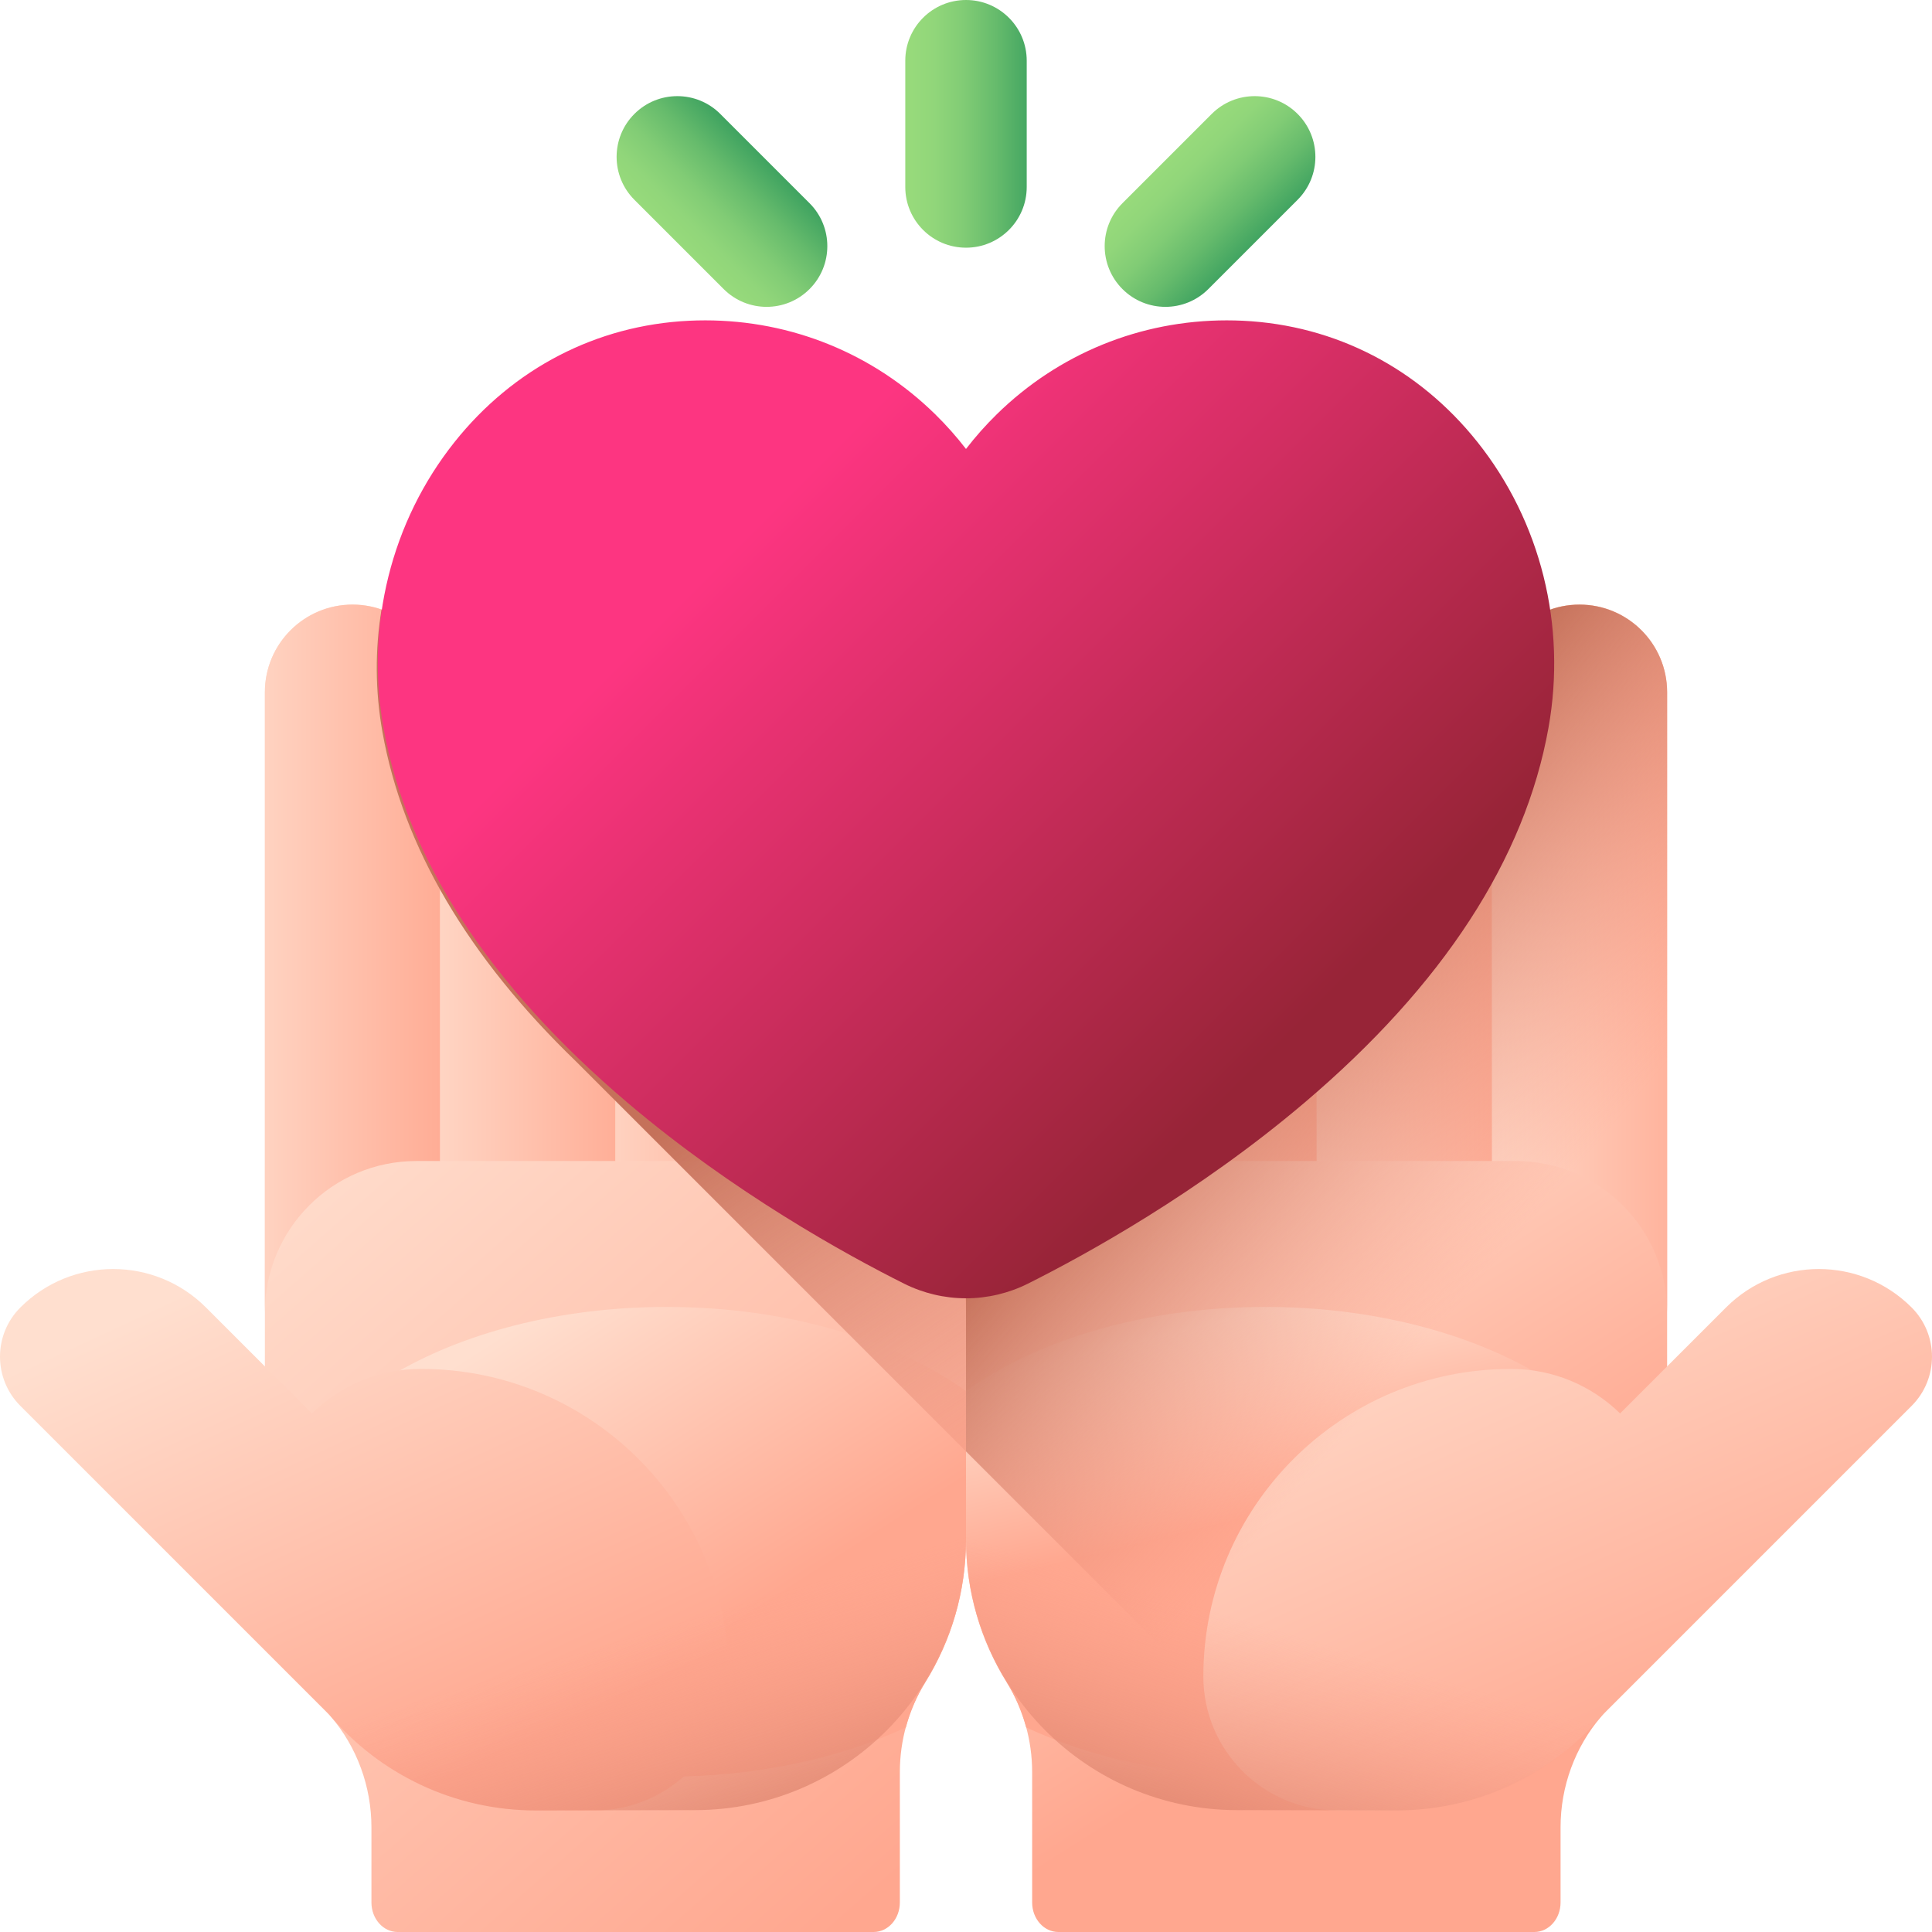 <?xml version="1.0" encoding="UTF-8"?> <svg xmlns="http://www.w3.org/2000/svg" xmlns:xlink="http://www.w3.org/1999/xlink" id="Capa_1" height="512" viewBox="0 0 510 510" width="512"> <linearGradient id="lg1"> <stop offset="0" stop-color="#ffdfcf"></stop> <stop offset="1" stop-color="#ffa78f"></stop> </linearGradient> <linearGradient id="SVGID_1_" gradientUnits="userSpaceOnUse" x1="325.106" x2="402.343" xlink:href="#lg1" y1="291.002" y2="413.341"></linearGradient> <linearGradient id="SVGID_2_" gradientUnits="userSpaceOnUse" x1="330.905" x2="343.239" xlink:href="#lg1" y1="346.701" y2="397.367"></linearGradient> <linearGradient id="SVGID_3_" gradientUnits="userSpaceOnUse" x1="376.102" x2="443.36" xlink:href="#lg1" y1="317.339" y2="468.539"></linearGradient> <linearGradient id="SVGID_4_" gradientUnits="userSpaceOnUse" x1="386.741" x2="455.595" xlink:href="#lg1" y1="253.032" y2="253.032"></linearGradient> <linearGradient id="SVGID_5_" gradientUnits="userSpaceOnUse" x1="338.253" x2="406.752" xlink:href="#lg1" y1="223.6" y2="223.6"></linearGradient> <linearGradient id="SVGID_6_" gradientUnits="userSpaceOnUse" x1="293.935" x2="364.445" xlink:href="#lg1" y1="233.038" y2="233.038"></linearGradient> <linearGradient id="SVGID_7_" gradientUnits="userSpaceOnUse" x1="250.661" x2="322.732" xlink:href="#lg1" y1="260.668" y2="260.668"></linearGradient> <linearGradient id="lg2"> <stop offset="0" stop-color="#f89580" stop-opacity="0"></stop> <stop offset=".997" stop-color="#c5715a"></stop> </linearGradient> <linearGradient id="SVGID_8_" gradientTransform="matrix(-1 0 0 1 1602.66 0)" gradientUnits="userSpaceOnUse" x1="1247.704" x2="1271.538" xlink:href="#lg2" y1="435.637" y2="515.085"></linearGradient> <linearGradient id="SVGID_9_" gradientUnits="userSpaceOnUse" x1="397.722" x2="319.722" xlink:href="#lg2" y1="329.67" y2="262.67"></linearGradient> <linearGradient id="SVGID_10_" gradientUnits="userSpaceOnUse" x1="106.435" x2="276.435" xlink:href="#lg1" y1="267.635" y2="460.968"></linearGradient> <linearGradient id="SVGID_11_" gradientUnits="userSpaceOnUse" x1="136.492" x2="188.992" xlink:href="#lg1" y1="349.641" y2="432.141"></linearGradient> <linearGradient id="SVGID_12_" gradientUnits="userSpaceOnUse" x1="67.707" x2="129.207" xlink:href="#lg1" y1="332.063" y2="464.563"></linearGradient> <linearGradient id="lg3"> <stop offset="0" stop-color="#ffa78f"></stop> <stop offset="1" stop-color="#ffdfcf"></stop> </linearGradient> <linearGradient id="SVGID_13_" gradientTransform="matrix(-1 0 0 1 1945.05 0)" gradientUnits="userSpaceOnUse" x1="1821.791" x2="1890.645" xlink:href="#lg3" y1="253.032" y2="253.032"></linearGradient> <linearGradient id="SVGID_14_" gradientTransform="matrix(-1 0 0 1 1945.05 0)" gradientUnits="userSpaceOnUse" x1="1773.302" x2="1841.802" xlink:href="#lg3" y1="223.6" y2="223.6"></linearGradient> <linearGradient id="SVGID_15_" gradientTransform="matrix(-1 0 0 1 1945.05 0)" gradientUnits="userSpaceOnUse" x1="1728.985" x2="1799.495" xlink:href="#lg3" y1="233.038" y2="233.038"></linearGradient> <linearGradient id="SVGID_16_" gradientTransform="matrix(-1 0 0 1 1945.05 0)" gradientUnits="userSpaceOnUse" x1="1685.71" x2="1757.782" xlink:href="#lg3" y1="260.668" y2="260.668"></linearGradient> <linearGradient id="SVGID_17_" gradientUnits="userSpaceOnUse" x1="155.044" x2="178.879" xlink:href="#lg2" y1="435.637" y2="515.085"></linearGradient> <linearGradient id="SVGID_18_" gradientUnits="userSpaceOnUse" x1="312.009" x2="221.342" xlink:href="#lg2" y1="401.149" y2="266.482"></linearGradient> <linearGradient id="SVGID_19_" gradientUnits="userSpaceOnUse" x1="205.822" x2="343.876" y1="132.141" y2="270.195"> <stop offset="0" stop-color="#fd3581"></stop> <stop offset="1" stop-color="#972437"></stop> </linearGradient> <linearGradient id="lg4"> <stop offset="0" stop-color="#97da7b"></stop> <stop offset=".133" stop-color="#91d67a"></stop> <stop offset=".305" stop-color="#81cc75"></stop> <stop offset=".499" stop-color="#66bb6c"></stop> <stop offset=".708" stop-color="#41a461"></stop> <stop offset=".929" stop-color="#128653"></stop> <stop offset="1" stop-color="#017b4e"></stop> </linearGradient> <linearGradient id="SVGID_20_" gradientUnits="userSpaceOnUse" x1="240.725" x2="285.241" xlink:href="#lg4" y1="32.723" y2="32.723"></linearGradient> <linearGradient id="SVGID_21_" gradientTransform="matrix(.707 -.707 .707 .707 -10686.035 3814.109)" gradientUnits="userSpaceOnUse" x1="10335.94" x2="10380.455" xlink:href="#lg4" y1="5031.557" y2="5031.557"></linearGradient> <linearGradient id="SVGID_22_" gradientTransform="matrix(.707 .707 -.707 .707 -2515.376 -6898.126)" gradientUnits="userSpaceOnUse" x1="6905.461" x2="6949.977" xlink:href="#lg4" y1="2910.819" y2="2910.819"></linearGradient> <g> <g> <g> <g> <g> <g> <g> <g> <path d="m255 198.002c0-12.777 10.358-23.135 23.135-23.135 12.777 0 23.135 10.358 23.135 23.135v-15.271c0-12.777 10.358-23.135 23.135-23.135 12.777 0 23.135 10.358 23.135 23.135v-18.42c0-12.972 10.616-23.836 23.586-23.588 12.569.24 22.684 10.504 22.684 23.131v18.877c0-12.777 10.358-23.135 23.135-23.135 12.777 0 23.135 10.358 23.135 23.135v223.611c0 17.818-6.514 34.112-17.289 46.637-7.028 8.169-10.841 18.617-10.841 29.394v19.835c0 4.303-3.098 7.793-6.918 7.793h-125.652c-3.82 0-6.918-3.489-6.918-7.793v-34.408c0-8.397-2.318-16.638-6.747-23.772-6.792-10.945-10.715-23.857-10.715-37.685z" fill="url(#SVGID_1_)"></path> <path d="m334 345c56.885 0 103 27.758 103 62s-46.115 62-103 62c-23.782 0-45.679-4.854-63.113-13.003-1.132-4.2-2.855-8.238-5.171-11.969-6.793-10.945-10.716-23.857-10.716-37.685v-39.122c18.894-13.582 47.269-22.221 79-22.221z" fill="url(#SVGID_2_)"></path> <path d="m398.853 361.359c11.215 0 21.377 4.484 28.81 11.749l27.97-27.97c13.527-13.527 35.458-13.527 48.985 0 7.175 7.175 7.175 18.807 0 25.982l-81.64 81.64c-13.125 15.385-32.651 25.143-54.459 25.143h-15.519c-19.521 0-35.345-15.825-35.345-35.345.001-44.846 36.354-81.199 81.198-81.199z" fill="url(#SVGID_3_)"></path> <g> <path d="m393.812 182.731v123.75h6.276c22.084 0 39.989 17.905 39.989 39.989v-163.739c0-12.774-10.356-23.136-23.129-23.136-12.781 0-23.136 10.362-23.136 23.136z" fill="url(#SVGID_4_)"></path> <path d="m347.54 163.855v142.625h46.272v-142.625c0-12.78-10.362-23.136-23.136-23.136-12.781 0-23.136 10.356-23.136 23.136z" fill="url(#SVGID_5_)"></path> <path d="m301.268 182.731v123.75h46.272v-123.75c0-12.774-10.355-23.136-23.136-23.136-12.774 0-23.136 10.362-23.136 23.136z" fill="url(#SVGID_6_)"></path> <path d="m255.003 198.003v148.466c0-22.084 17.905-39.989 39.989-39.989h6.276v-108.477c0-12.78-10.356-23.136-23.136-23.136-12.774 0-23.129 10.356-23.129 23.136z" fill="url(#SVGID_7_)"></path> </g> </g> <path d="m476.833 399.183-53.881 53.682c-13.154 15.36-32.698 25.082-54.505 25.042l-15.519-.029h-.001l-26.441-.049c-39.521-.073-71.5-32.17-71.427-71.691l.014-7.365z" fill="url(#SVGID_8_)"></path> </g> </g> </g> </g> </g> <path d="m504.62 371.119-81.64 81.64c-.04.05-.08.09-.12.14-.02.02-.05.05-.07.08-7.03 8.17-10.84 18.62-10.84 29.39v19.84c0 4.3-3.1 7.79-6.92 7.79h-23.16l-126.87-126.86v-185.14c0-12.77 10.36-23.13 23.13-23.13 12.78 0 23.14 10.36 23.14 23.13v-15.27c0-12.77 10.36-23.13 23.13-23.13 12.78 0 23.14 10.36 23.14 23.13v-18.42c0-12.97 10.62-23.83 23.59-23.59 12.56.24 22.68 10.51 22.68 23.14v18.87c0-6.39 2.59-12.17 6.78-16.35 4.18-4.19 9.97-6.78 16.35-6.78 12.78 0 23.14 10.36 23.14 23.13v177.96l15.55-15.55c13.53-13.53 35.46-13.53 48.99 0 7.17 7.17 7.17 18.81 0 25.98z" fill="url(#SVGID_9_)"></path> <g> <g> <g> <g> <g> <g> <path d="m255 198.002c0-12.777-10.358-23.135-23.135-23.135-12.777 0-23.135 10.358-23.135 23.135v-15.271c0-12.777-10.358-23.135-23.135-23.135-12.777 0-23.135 10.358-23.135 23.135v-18.42c0-12.972-10.616-23.836-23.586-23.588-12.569.24-22.684 10.504-22.684 23.131v18.877c0-12.777-10.358-23.135-23.135-23.135-12.777 0-23.135 10.358-23.135 23.135v223.611c0 17.818 6.514 34.112 17.289 46.637 7.028 8.169 10.841 18.617 10.841 29.394v19.835c0 4.303 3.098 7.793 6.918 7.793h125.652c3.82 0 6.918-3.489 6.918-7.793v-34.408c0-8.397 2.318-16.638 6.747-23.772 6.792-10.945 10.715-23.857 10.715-37.685z" fill="url(#SVGID_10_)"></path> <path d="m176 345c-56.885 0-103 27.758-103 62s46.115 62 103 62c23.782 0 45.679-4.854 63.113-13.003 1.132-4.2 2.855-8.238 5.171-11.969 6.793-10.945 10.716-23.857 10.716-37.685v-39.122c-18.894-13.582-47.269-22.221-79-22.221z" fill="url(#SVGID_11_)"></path> <path d="m111.147 361.359c-11.215 0-21.377 4.484-28.81 11.749l-27.97-27.97c-13.527-13.527-35.458-13.527-48.985 0-7.175 7.175-7.175 18.807 0 25.982l81.64 81.64c13.125 15.385 32.651 25.143 54.459 25.143h15.519c19.521 0 35.345-15.825 35.345-35.345-.001-44.846-36.354-81.199-81.198-81.199z" fill="url(#SVGID_12_)"></path> <g> <path d="m116.188 182.731v123.75h-6.276c-22.084 0-39.989 17.905-39.989 39.989v-163.739c0-12.774 10.356-23.136 23.129-23.136 12.781 0 23.136 10.362 23.136 23.136z" fill="url(#SVGID_13_)"></path> <path d="m162.46 163.855v142.625h-46.272v-142.625c0-12.78 10.362-23.136 23.136-23.136 12.781 0 23.136 10.356 23.136 23.136z" fill="url(#SVGID_14_)"></path> <path d="m208.732 182.731v123.75h-46.272v-123.75c0-12.774 10.355-23.136 23.136-23.136 12.774 0 23.136 10.362 23.136 23.136z" fill="url(#SVGID_15_)"></path> <path d="m254.997 198.003v148.466c0-22.084-17.905-39.989-39.989-39.989h-6.276v-108.477c0-12.78 10.356-23.136 23.136-23.136 12.774 0 23.129 10.356 23.129 23.136z" fill="url(#SVGID_16_)"></path> </g> </g> <path d="m33.167 399.183 53.881 53.682c13.154 15.36 32.698 25.082 54.505 25.042l15.519-.029h.001l26.441-.049c39.521-.073 71.5-32.17 71.427-71.691l-.014-7.365z" fill="url(#SVGID_17_)"></path> </g> </g> </g> </g> </g> <g> <path d="m255 197.999v185.14l-102.94-102.94c-28.55-27.56-45.72-56.76-51.11-86.99-1.93-10.83-1.97-21.75-.24-32.31 9.02 3.16 15.48 11.74 15.48 21.83v-18.87c0-12.63 10.12-22.9 22.68-23.14 12.97-.24 23.59 10.62 23.59 23.59v18.42c0-12.77 10.36-23.13 23.14-23.13 12.77 0 23.13 10.36 23.13 23.13v15.27c0-12.77 10.36-23.13 23.14-23.13 12.77 0 23.13 10.36 23.13 23.13z" fill="url(#SVGID_18_)"></path> </g> </g> <path d="m255 342.719c-5.636 0-11.282-1.335-16.326-3.859-15.244-7.629-45.012-23.987-73.093-47.835-36.53-31.022-58.182-64.321-64.356-98.971-4.795-26.917 2.051-54.395 18.783-75.389 15.496-19.443 37.455-30.804 61.831-31.993 1.433-.07 2.886-.105 4.315-.105 22.838 0 44.398 8.801 60.708 24.783 2.946 2.887 5.662 5.95 8.136 9.165 2.475-3.215 5.191-6.279 8.137-9.166 16.309-15.981 37.87-24.782 60.709-24.782 1.43 0 2.882.035 4.315.105 24.376 1.188 46.335 12.55 61.832 31.994 16.732 20.994 23.578 48.472 18.781 75.388-6.173 34.649-27.825 67.948-64.355 98.971-28.08 23.846-57.848 40.205-73.093 47.835-5.042 2.525-10.688 3.859-16.324 3.859z" fill="url(#SVGID_19_)"></path> <g> <g> <g> <g> <path d="m255 65.384c-8.852 0-16.028-7.176-16.028-16.028v-33.329c0-8.851 7.176-16.027 16.028-16.027 8.852 0 16.028 7.176 16.028 16.028v33.329c0 8.851-7.176 16.027-16.028 16.027z" fill="url(#SVGID_20_)"></path> </g> </g> </g> <g> <g> <g> <g> <path d="m213.698 76.306c-6.259 6.259-16.407 6.259-22.667 0l-23.567-23.567c-6.259-6.259-6.259-16.407 0-22.667 6.259-6.259 16.407-6.259 22.666 0l23.567 23.567c6.261 6.259 6.261 16.408.001 22.667z" fill="url(#SVGID_21_)"></path> </g> </g> </g> <g> <g> <g> <path d="m296.302 76.306c-6.259-6.259-6.259-16.407 0-22.667l23.567-23.567c6.259-6.259 16.407-6.259 22.667 0 6.259 6.259 6.259 16.407 0 22.666l-23.567 23.567c-6.26 6.26-16.408 6.26-22.667.001z" fill="url(#SVGID_22_)"></path> </g> </g> </g> </g> </g> </g> </svg> 
